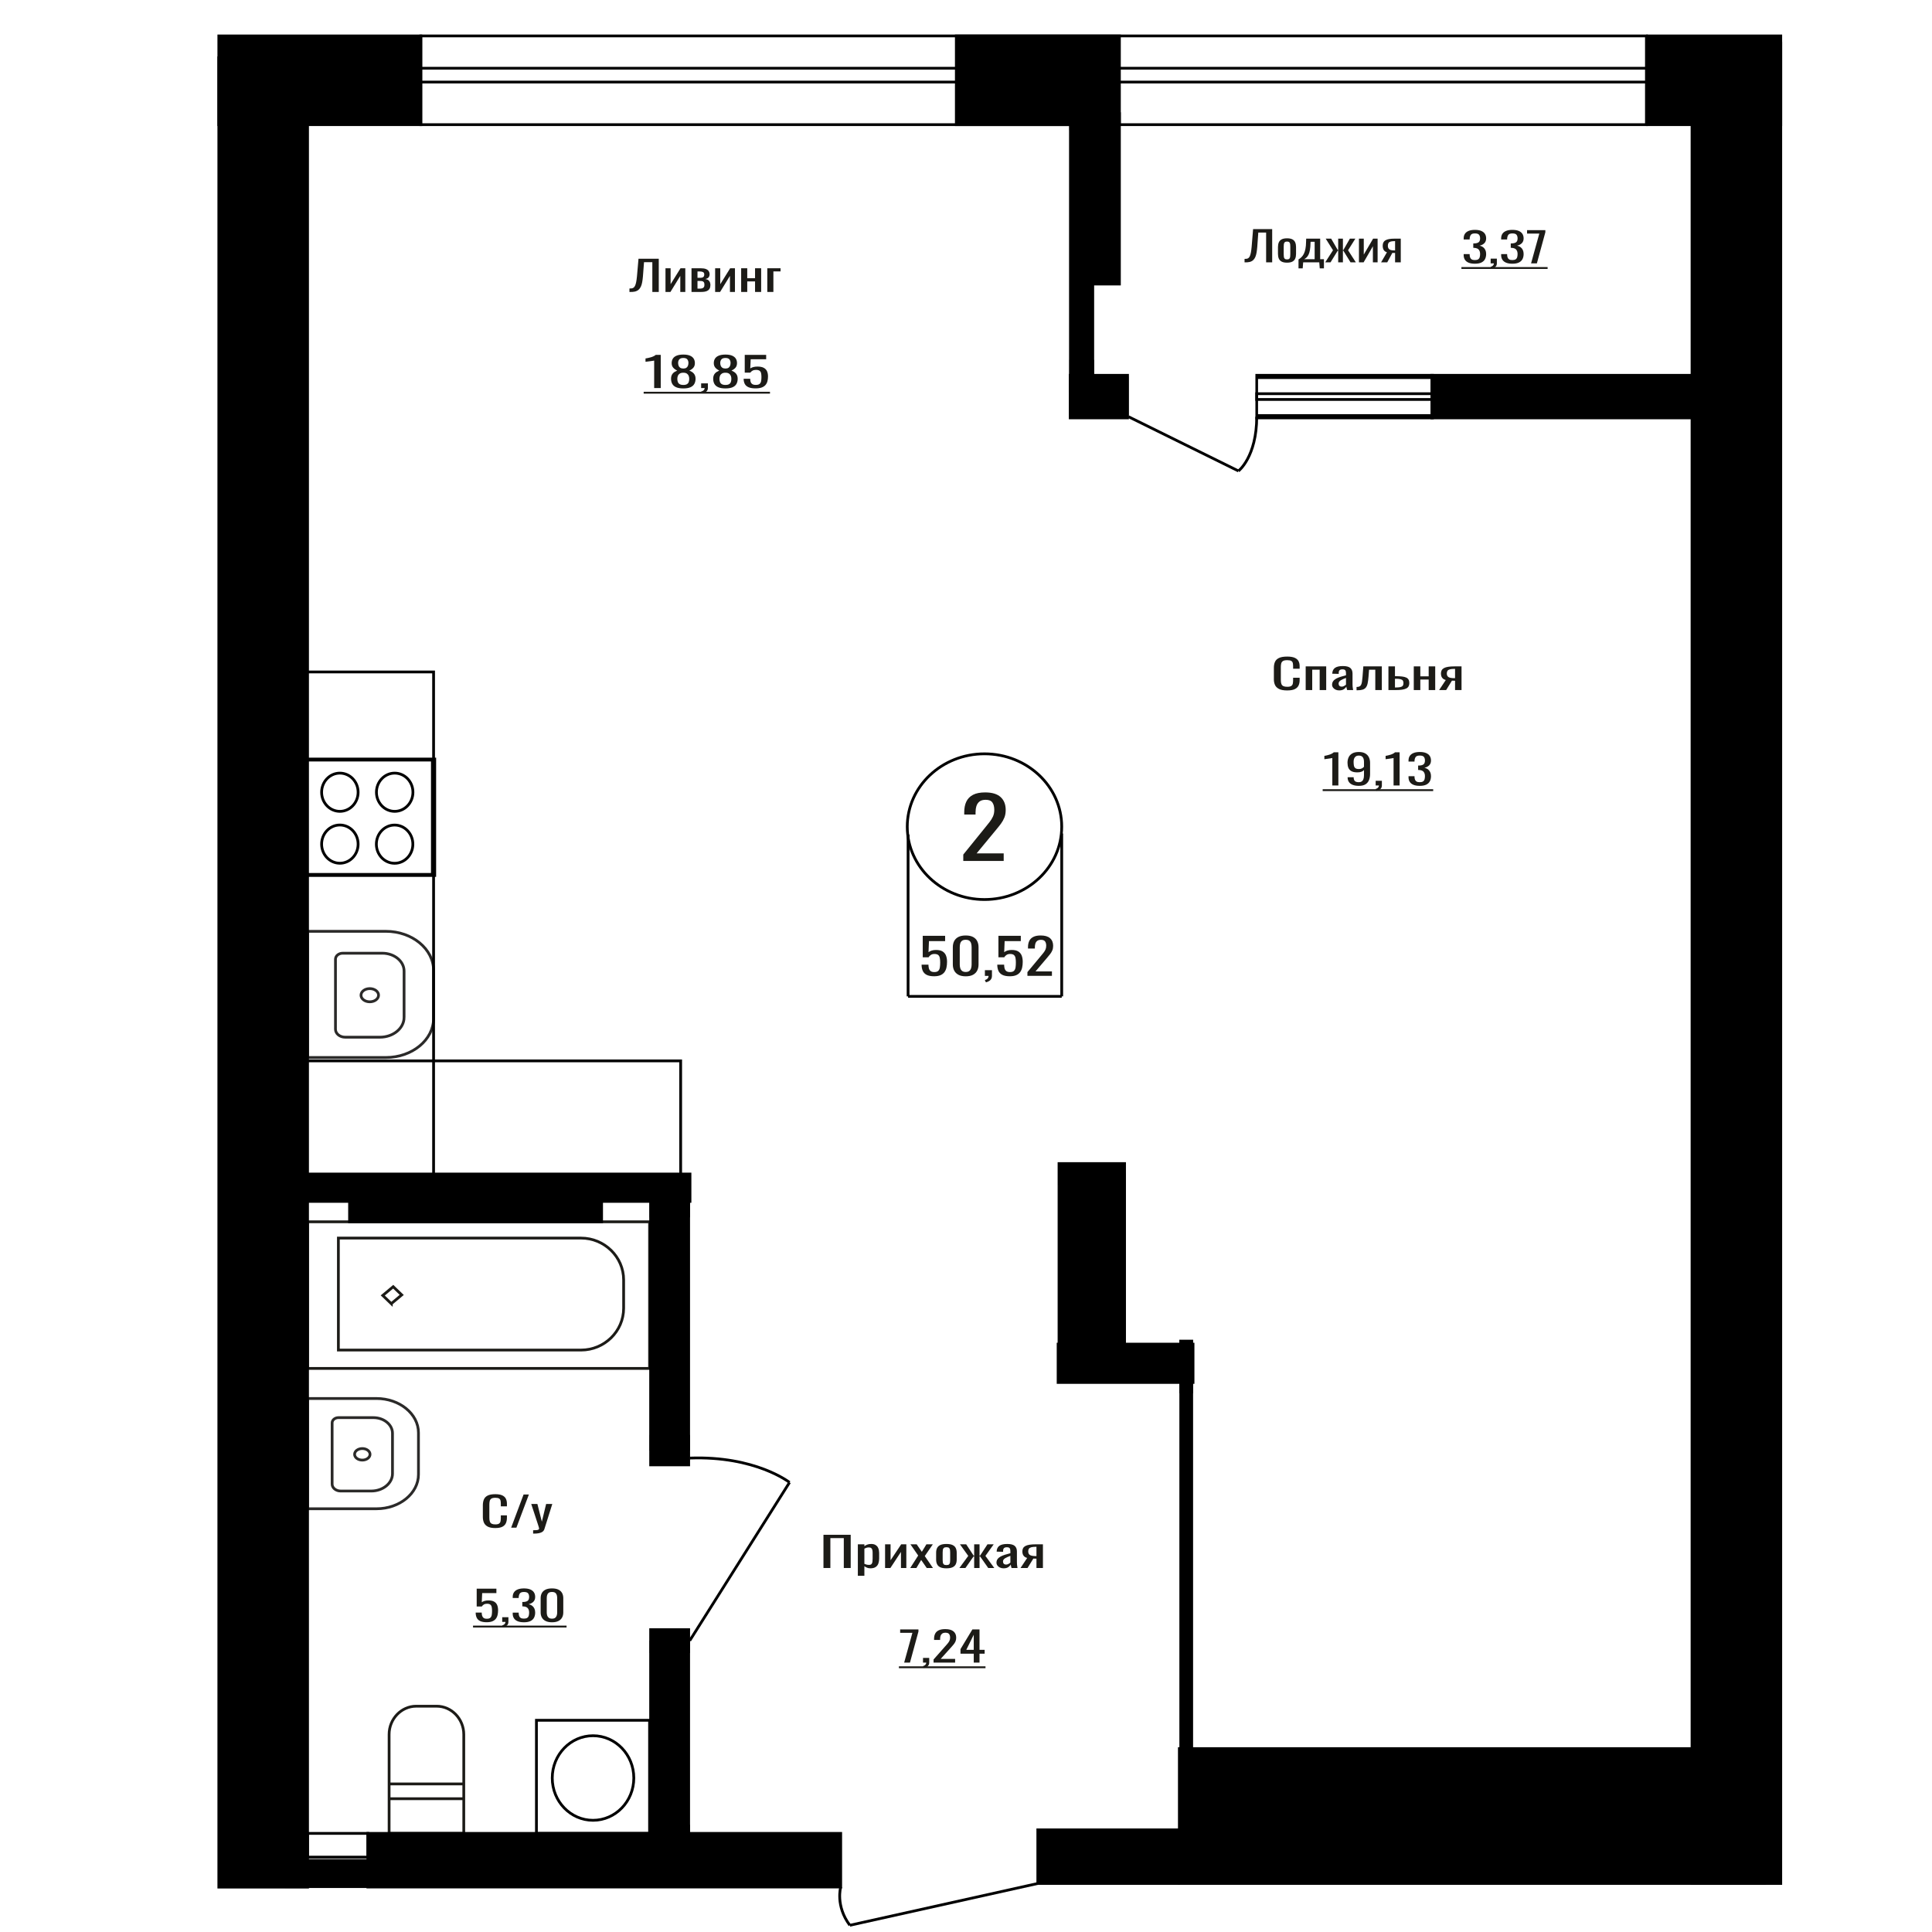 <?xml version="1.0" encoding="UTF-8"?>
<!DOCTYPE svg PUBLIC "-//W3C//DTD SVG 1.1//EN" "http://www.w3.org/Graphics/SVG/1.1/DTD/svg11.dtd">
<!-- Creator: CorelDRAW 2019 -->
<svg xmlns="http://www.w3.org/2000/svg" xml:space="preserve" width="140mm" height="140mm" version="1.1" style="shape-rendering:geometricPrecision; text-rendering:geometricPrecision; image-rendering:optimizeQuality; fill-rule:evenodd; clip-rule:evenodd"
viewBox="0 0 14000 14000"
 xmlns:xlink="http://www.w3.org/1999/xlink">
 <defs>
  <style type="text/css">
   <![CDATA[
    .str0 {stroke:black;stroke-width:20;stroke-miterlimit:22.926}
    .str2 {stroke:#1C1B17;stroke-width:20;stroke-miterlimit:22.926}
    .str1 {stroke:#2B2A29;stroke-width:20;stroke-miterlimit:22.926}
    .fil2 {fill:none}
    .fil3 {fill:black}
    .fil1 {fill:#1C1B17}
    .fil0 {fill:#1C1B17;fill-rule:nonzero}
   ]]>
  </style>
 </defs>
 <g id="Слой_x0020_1">
  <path class="fil0" d="M9018.56 1900.97l0 -24.95c5.71,0.2 10.95,-0.1 15.74,-0.89 4.8,-0.8 9.08,-2.68 12.83,-5.65 3.76,-2.97 7.05,-7.62 9.91,-13.96 2.85,-6.34 5.31,-14.95 7.39,-25.84 2.06,-10.89 3.88,-24.66 5.43,-41.29l10.5 -128.03 138.33 0 0 240.61 -43.91 0 0 -215.66 -56.73 0 -7.39 103.08c-1.3,15.44 -2.97,29.36 -5.05,41.73 -2.07,12.38 -5.12,23.17 -9.13,32.38 -4.02,9.21 -9.33,16.83 -15.94,22.87 -6.6,6.04 -14.95,10.35 -25.06,12.93 -10.1,2.57 -22.41,3.46 -36.92,2.67z"/>
  <path id="1" class="fil0" d="M9326.34 1903.35c-16.58,0 -29.66,-2.58 -39.25,-7.73 -9.59,-5.15 -16.39,-12.47 -20.41,-21.98 -4.01,-9.5 -6.01,-20.69 -6.01,-33.57l0 -49.9c0,-12.87 2,-24.06 6.01,-33.57 4.02,-9.5 10.82,-16.83 20.41,-21.98 9.59,-5.15 22.67,-7.72 39.25,-7.72 16.58,0 29.6,2.57 39.06,7.72 9.44,5.15 16.18,12.48 20.2,21.98 4.01,9.51 6.03,20.7 6.03,33.57l0 49.9c0,12.88 -2.02,24.07 -6.03,33.57 -4.02,9.51 -10.76,16.83 -20.2,21.98 -9.46,5.15 -22.48,7.73 -39.06,7.73zm0 -23.47c8.03,0 13.67,-1.78 16.9,-5.35 3.24,-3.56 5.18,-8.27 5.83,-14.11 0.64,-5.84 0.97,-11.93 0.97,-18.27l0 -53.76c0,-6.54 -0.33,-12.68 -0.97,-18.42 -0.65,-5.74 -2.59,-10.45 -5.83,-14.11 -3.23,-3.66 -8.87,-5.49 -16.9,-5.49 -8.04,0 -13.73,1.83 -17.1,5.49 -3.36,3.66 -5.38,8.37 -6.02,14.11 -0.65,5.74 -0.98,11.88 -0.98,18.42l0 53.76c0,6.34 0.33,12.43 0.98,18.27 0.64,5.84 2.66,10.55 6.02,14.11 3.37,3.57 9.06,5.35 17.1,5.35z"/>
  <path id="2" class="fil0" d="M9409.5 1944.64l0 -64.76c7.78,-4.56 14.9,-10 21.37,-16.34 6.48,-6.34 12.18,-14.36 17.1,-24.06 4.92,-9.7 8.82,-21.68 11.65,-35.94 2.86,-14.26 4.41,-31.49 4.67,-51.69l0.78 -22.57 101.42 0 0 149.11 27.21 0 0 66.25 -30.31 0 -3.51 -43.67 -116.57 0 -3.5 43.67 -30.31 0zm40.42 -66.25l76.55 0 0 -126.24 -29.14 0 -0.79 6.24c-0.25,20.99 -1.61,38.46 -4.08,52.43 -2.46,13.96 -5.82,25.34 -10.1,34.16 -4.28,8.81 -9.2,15.79 -14.77,20.94 -5.56,5.15 -11.46,9.31 -17.67,12.47z"/>
  <polygon id="3" class="fil0" points="9603.03,1900.97 9659.37,1813.34 9606.52,1729.28 9646.16,1729.28 9693.96,1811.86 9697.06,1811.86 9697.06,1729.28 9731.25,1729.28 9731.25,1811.86 9734.37,1811.86 9781.77,1729.28 9821.41,1729.28 9768.56,1813.34 9824.91,1900.97 9786.45,1900.97 9734.37,1816.61 9731.25,1816.61 9731.25,1900.97 9697.06,1900.97 9697.06,1816.61 9693.56,1816.61 9641.5,1900.97 "/>
  <polygon id="4" class="fil0" points="9847.45,1900.97 9847.45,1729.28 9882.43,1729.28 9882.43,1844.83 9950.03,1729.28 9982.67,1729.28 9982.67,1900.97 9948.48,1900.97 9948.48,1784.53 9881.25,1900.97 "/>
  <path id="5" class="fil0" d="M10007.93 1900.97l42.36 -72.78c-7.26,-2.18 -13.15,-5.44 -17.69,-9.8 -4.52,-4.36 -7.83,-9.7 -9.9,-16.04 -2.08,-6.34 -3.11,-13.47 -3.11,-21.39 0,-9.11 1.55,-16.93 4.67,-23.47 3.1,-6.53 8.03,-11.88 14.75,-16.04 6.74,-4.15 15.69,-7.22 26.82,-9.2 11.15,-1.98 24.87,-2.97 41.2,-2.97l43.52 0 0 171.69 -41.2 0 0 -67.73c-4.14,0 -7.64,-0.05 -10.49,-0.15 -2.85,-0.09 -5.95,-0.24 -9.32,-0.44l-36.92 68.32 -44.69 0zm96.77 -86.14c0.51,0 1.36,0 2.52,0 1.17,0 1.87,0 2.13,0l0 -67.43c-0.26,0 -0.96,0 -2.13,0 -1.16,0 -1.88,0 -2.14,0 -12.17,0 -21.82,1.13 -28.95,3.41 -7.12,2.28 -12.12,5.84 -14.96,10.7 -2.85,4.85 -4.27,11.33 -4.27,19.45 0,11.29 3.29,19.71 9.9,25.25 6.61,5.55 19.24,8.42 37.9,8.62z"/>
  <path class="fil0" d="M4740.33 2812l0 -199.02c-0.3,0.19 -3.64,0.79 -10.02,1.78 -6.38,0.99 -13.57,1.98 -21.57,2.97 -8.01,0.99 -15.13,1.88 -21.36,2.67 -6.23,0.79 -9.5,1.19 -9.8,1.19l0 -24.06c5.05,-0.79 10.91,-1.88 17.57,-3.27 6.68,-1.38 13.52,-3.07 20.48,-5.05 6.97,-1.98 13.65,-4.45 20.03,-7.42 6.37,-2.97 11.79,-6.44 16.24,-10.4l36.04 0 0 240.61 -47.61 0z"/>
  <path id="1" class="fil0" d="M4951.69 2814.67c-21.65,0 -39.01,-2.87 -52.06,-8.61 -13.06,-5.74 -22.47,-13.91 -28.26,-24.51 -5.79,-10.59 -8.68,-23.02 -8.68,-37.28 0,-8.12 1.05,-15.25 3.12,-21.39 2.08,-6.13 5.12,-11.53 9.12,-16.18 4,-4.66 8.75,-8.72 14.25,-12.18 5.48,-3.47 11.49,-6.59 18.02,-9.36 -11.87,-5.35 -21.51,-12.33 -28.93,-20.94 -7.41,-8.62 -11.13,-19.56 -11.13,-32.83 0,-12.67 2.97,-23.66 8.9,-32.97 5.93,-9.31 15.21,-16.49 27.82,-21.54 12.61,-5.04 28.55,-7.57 47.83,-7.57 19.28,0 35.08,2.53 47.4,7.57 12.31,5.05 21.44,12.23 27.37,21.54 5.93,9.31 8.9,20.3 8.9,32.97 0,13.47 -3.64,24.46 -10.91,32.98 -7.27,8.51 -16.99,15.44 -29.15,20.79 6.53,2.77 12.54,5.89 18.02,9.36 5.5,3.46 10.25,7.52 14.25,12.18 4,4.65 7.11,10.05 9.34,16.18 2.22,6.14 3.34,13.27 3.34,21.39 0,14.26 -2.9,26.69 -8.68,37.28 -5.79,10.6 -15.13,18.77 -28.03,24.51 -12.92,5.74 -30.19,8.61 -51.85,8.61zm0 -25.25c11.58,0 20.48,-1.98 26.71,-5.94 6.22,-3.96 10.46,-9.3 12.67,-16.04 2.24,-6.73 3.34,-14.26 3.34,-22.57 0,-7.53 -1.25,-14.61 -3.79,-21.24 -2.51,-6.64 -6.89,-12.08 -13.12,-16.34 -6.23,-4.26 -14.83,-6.39 -25.81,-6.39 -10.97,0 -19.65,2.08 -26.02,6.24 -6.38,4.16 -10.91,9.56 -13.57,16.19 -2.68,6.63 -4.02,13.81 -4.02,21.54 0,8.31 1.19,15.84 3.57,22.57 2.37,6.74 6.74,12.08 13.12,16.04 6.38,3.96 15.36,5.94 26.92,5.94zm0 -118.82c10.1,-0.19 17.72,-2.27 22.92,-6.23 5.2,-3.96 8.82,-9.06 10.91,-15.3 2.06,-6.24 3.11,-12.73 3.11,-19.46 0,-9.9 -2.66,-18.32 -8.01,-25.25 -5.34,-6.93 -14.98,-10.39 -28.93,-10.39 -13.95,0 -23.73,3.46 -29.36,10.39 -5.65,6.93 -8.46,15.35 -8.46,25.25 0,6.73 1.04,13.22 3.11,19.46 2.08,6.24 5.86,11.34 11.36,15.3 5.48,3.96 13.27,6.04 23.35,6.23z"/>
  <path id="2" class="fil0" d="M5087.86 2850.91l-7.56 -13.66c8.01,-1.78 14.32,-4.9 18.92,-9.36 4.6,-4.45 6.89,-9.75 6.89,-15.89l-25.36 0 0 -34.16 48.94 0 0 33.57c0,10.49 -3.4,18.86 -10.24,25.1 -6.81,6.23 -17.34,11.04 -31.59,14.4z"/>
  <path id="3" class="fil0" d="M5256.96 2814.67c-21.65,0 -39.01,-2.87 -52.06,-8.61 -13.06,-5.74 -22.47,-13.91 -28.27,-24.51 -5.78,-10.59 -8.67,-23.02 -8.67,-37.28 0,-8.12 1.05,-15.25 3.12,-21.39 2.08,-6.13 5.12,-11.53 9.12,-16.18 4,-4.66 8.75,-8.72 14.25,-12.18 5.48,-3.47 11.49,-6.59 18.02,-9.36 -11.87,-5.35 -21.51,-12.33 -28.93,-20.94 -7.41,-8.62 -11.13,-19.56 -11.13,-32.83 0,-12.67 2.97,-23.66 8.9,-32.97 5.93,-9.31 15.2,-16.49 27.82,-21.54 12.61,-5.04 28.55,-7.57 47.83,-7.57 19.28,0 35.08,2.53 47.4,7.57 12.31,5.05 21.43,12.23 27.37,21.54 5.93,9.31 8.89,20.3 8.89,32.97 0,13.47 -3.64,24.46 -10.9,32.98 -7.27,8.51 -16.99,15.44 -29.15,20.79 6.53,2.77 12.54,5.89 18.02,9.36 5.5,3.46 10.24,7.52 14.24,12.18 4,4.65 7.12,10.05 9.35,16.18 2.22,6.14 3.34,13.27 3.34,21.39 0,14.26 -2.9,26.69 -8.69,37.28 -5.78,10.6 -15.13,18.77 -28.02,24.51 -12.92,5.74 -30.19,8.61 -51.85,8.61zm0 -25.25c11.58,0 20.48,-1.98 26.71,-5.94 6.22,-3.96 10.46,-9.3 12.67,-16.04 2.23,-6.73 3.34,-14.26 3.34,-22.57 0,-7.53 -1.26,-14.61 -3.79,-21.24 -2.51,-6.64 -6.89,-12.08 -13.12,-16.34 -6.23,-4.26 -14.83,-6.39 -25.81,-6.39 -10.97,0 -19.66,2.08 -26.02,6.24 -6.38,4.16 -10.91,9.56 -13.57,16.19 -2.69,6.63 -4.02,13.81 -4.02,21.54 0,8.31 1.18,15.84 3.57,22.57 2.36,6.74 6.74,12.08 13.12,16.04 6.38,3.96 15.35,5.94 26.92,5.94zm0 -118.82c10.1,-0.19 17.72,-2.27 22.92,-6.23 5.2,-3.96 8.82,-9.06 10.9,-15.3 2.07,-6.24 3.12,-12.73 3.12,-19.46 0,-9.9 -2.67,-18.32 -8.01,-25.25 -5.34,-6.93 -14.98,-10.39 -28.93,-10.39 -13.95,0 -23.73,3.46 -29.36,10.39 -5.65,6.93 -8.47,15.35 -8.47,25.25 0,6.73 1.05,13.22 3.12,19.46 2.08,6.24 5.86,11.34 11.35,15.3 5.49,3.96 13.28,6.04 23.36,6.23z"/>
  <path id="4" class="fil0" d="M5475.9 2814.38c-21.65,0 -38.86,-2.78 -51.61,-8.32 -12.76,-5.55 -21.89,-13.57 -27.37,-24.06 -5.5,-10.5 -8.24,-22.97 -8.24,-37.43l47.62 0c0,7.13 0.89,14.11 2.67,20.94 1.78,6.83 5.56,12.48 11.34,16.93 5.78,4.46 14.62,6.69 26.48,6.69 13.05,0 22.4,-2.53 28.03,-7.58 5.64,-5.05 9.2,-11.88 10.68,-20.49 1.49,-8.62 2.24,-18.37 2.24,-29.26 0,-10.9 -0.9,-20.15 -2.69,-27.78 -1.76,-7.62 -5.48,-13.46 -11.11,-17.52 -5.65,-4.06 -14.55,-6.09 -26.71,-6.09 -9.78,0 -18.1,2.03 -24.91,6.09 -6.83,4.06 -11.87,8.66 -15.13,13.81l-40.49 0 0 -128.92 155.3 0 0 31.78 -112.15 0 -3.11 66.54c5.93,-4.16 13.27,-7.42 22.03,-9.8 8.75,-2.38 18.76,-3.56 30.04,-3.56 19.58,0 34.93,3.07 46.05,9.2 11.13,6.14 18.99,14.56 23.59,25.25 4.6,10.7 6.89,22.98 6.89,36.84 0,12.28 -1.33,23.71 -4,34.31 -2.68,10.59 -7.34,19.8 -14.02,27.62 -6.68,7.83 -15.8,13.91 -27.37,18.27 -11.56,4.36 -26.24,6.54 -44.05,6.54z"/>
  <polygon id="5" class="fil1" points="4664.23,2839 5579.59,2839 5579.59,2852.5 4664.23,2852.5 "/>
  <polygon id="6" class="fil1" points="5579.59,2839 5579.59,2839 5579.59,2852.5 5579.59,2852.5 "/>
  <path class="fil0" d="M6980.28 6238.68l0 -46.19 157.95 -195.11c11.76,-14.58 22.62,-28.16 32.58,-40.72 9.97,-12.56 18.14,-25.83 24.54,-39.81 6.38,-13.98 9.59,-30.09 9.59,-48.32 0,-22.69 -4.61,-40.52 -13.82,-53.49 -9.19,-12.96 -25.29,-19.45 -48.3,-19.45 -19.41,0 -34.5,4.26 -45.23,12.77 -10.74,8.51 -18.14,19.65 -22.23,33.43 -4.09,13.77 -6.14,28.56 -6.14,44.37l0 16.41 -82.04 0 0 -17.02c0,-29.58 4.99,-55.01 14.95,-76.28 9.97,-21.27 26.08,-37.79 48.3,-49.54 22.24,-11.75 51.76,-17.62 88.56,-17.62 50.09,0 87.4,11.24 111.94,33.73 24.54,22.49 36.81,53.59 36.81,93.3 0,21.07 -3.19,39.5 -9.59,55.31 -6.38,15.8 -14.69,30.59 -24.91,44.37 -10.23,13.77 -21.47,27.96 -33.75,42.54l-142.6 172.62 196.28 0 0 54.7 -292.89 0z"/>
  <polygon class="fil0" points="5967.12,11362.27 5967.12,11121.66 6164.49,11121.66 6164.49,11362.27 6114.48,11362.27 6114.48,11145.72 6017.13,11145.72 6017.13,11362.27 "/>
  <path id="1" class="fil0" d="M6216.25 11418.71l0 -228.13 47.36 0 0 13.66c5.6,-4.36 12.38,-8.12 20.35,-11.29 7.97,-3.17 17.4,-4.75 28.32,-4.75 13.27,0 23.82,2.33 31.64,6.98 7.82,4.65 13.64,10.5 17.47,17.53 3.85,7.03 6.35,14.15 7.53,21.38 1.19,7.23 1.77,13.42 1.77,18.57l0 41.59c0,12.08 -1.77,23.51 -5.3,34.3 -3.55,10.8 -9.97,19.51 -19.27,26.15 -9.28,6.63 -22.34,9.95 -39.15,9.95 -9.14,0 -17.26,-1.54 -24.34,-4.61 -7.07,-3.07 -13.42,-6.58 -19.02,-10.54l0 69.21 -47.36 0zm81.43 -79.02c8.25,0 14.15,-2.03 17.7,-6.09 3.54,-4.06 5.75,-9.55 6.64,-16.48 0.88,-6.93 1.33,-14.56 1.33,-22.87l0 -41.59c0,-7.13 -0.6,-13.72 -1.78,-19.76 -1.17,-6.04 -3.69,-10.84 -7.52,-14.4 -3.84,-3.57 -9.89,-5.35 -18.14,-5.35 -6.2,0 -12.1,0.89 -17.7,2.67 -5.6,1.79 -10.47,3.87 -14.6,6.24l0 109.91c4.42,2.18 9.43,4.01 15.03,5.5 5.62,1.48 11.96,2.22 19.04,2.22z"/>
  <polygon id="2" class="fil0" points="6413.61,11362.27 6413.61,11190.58 6453.44,11190.58 6453.44,11306.13 6530.43,11190.58 6567.6,11190.58 6567.6,11362.27 6528.65,11362.27 6528.65,11245.83 6452.1,11362.27 "/>
  <polygon id="3" class="fil0" points="6595.91,11362.27 6653.45,11271.97 6597.24,11190.58 6642.38,11190.58 6679.99,11244.94 6713.18,11190.58 6759.65,11190.58 6701.23,11275.83 6760.54,11362.27 6715.4,11362.27 6675.14,11304.05 6640.62,11362.27 "/>
  <path id="4" class="fil0" d="M6858.32 11364.65c-18.87,0 -33.77,-2.58 -44.69,-7.73 -10.92,-5.15 -18.66,-12.47 -23.24,-21.98 -4.57,-9.5 -6.85,-20.69 -6.85,-33.57l0 -49.9c0,-12.87 2.28,-24.06 6.85,-33.57 4.58,-9.5 12.32,-16.83 23.24,-21.98 10.92,-5.15 25.82,-7.72 44.69,-7.72 18.89,0 33.71,2.57 44.48,7.72 10.76,5.15 18.43,12.48 23,21.98 4.58,9.51 6.87,20.7 6.87,33.57l0 49.9c0,12.88 -2.29,24.07 -6.87,33.57 -4.57,9.51 -12.24,16.83 -23,21.98 -10.77,5.15 -25.59,7.73 -44.48,7.73zm0 -23.47c9.15,0 15.57,-1.78 19.25,-5.35 3.69,-3.56 5.9,-8.27 6.64,-14.11 0.73,-5.84 1.1,-11.93 1.1,-18.27l0 -53.76c0,-6.54 -0.37,-12.68 -1.1,-18.42 -0.74,-5.74 -2.95,-10.45 -6.64,-14.11 -3.68,-3.66 -10.1,-5.49 -19.25,-5.49 -9.14,0 -15.62,1.83 -19.47,5.49 -3.83,3.66 -6.12,8.37 -6.85,14.11 -0.75,5.74 -1.12,11.88 -1.12,18.42l0 53.76c0,6.34 0.37,12.43 1.12,18.27 0.73,5.84 3.02,10.55 6.85,14.11 3.85,3.57 10.33,5.35 19.47,5.35z"/>
  <polygon id="5" class="fil0" points="6952.14,11362.27 7016.3,11274.64 6956.12,11190.58 7001.26,11190.58 7055.69,11273.15 7059.22,11273.15 7059.22,11190.58 7098.16,11190.58 7098.16,11273.15 7101.71,11273.15 7155.69,11190.58 7200.83,11190.58 7140.65,11274.64 7204.81,11362.27 7161.01,11362.27 7101.71,11277.91 7098.16,11277.91 7098.16,11362.27 7059.22,11362.27 7059.22,11277.91 7055.24,11277.91 6995.95,11362.27 "/>
  <path id="6" class="fil0" d="M7272.07 11364.65c-10.03,0 -18.88,-1.93 -26.55,-5.8 -7.67,-3.86 -13.72,-8.81 -18.14,-14.85 -4.43,-6.04 -6.63,-12.43 -6.63,-19.16 0,-10.69 2.65,-19.7 7.95,-27.03 5.32,-7.33 12.62,-13.52 21.92,-18.57 9.29,-5.05 20.05,-9.45 32.29,-13.21 12.25,-3.77 25.15,-7.43 38.72,-11l0 -12.17c0,-6.94 -0.58,-12.68 -1.76,-17.23 -1.19,-4.56 -3.62,-7.97 -7.31,-10.25 -3.68,-2.28 -9.21,-3.42 -16.6,-3.42 -6.48,0 -11.72,0.99 -15.7,2.97 -3.98,1.98 -6.85,4.81 -8.63,8.47 -1.77,3.66 -2.66,7.97 -2.66,12.92l0 8.62 -46.9 -1.19c0.58,-19.01 7.08,-33.03 19.47,-42.04 12.38,-9.01 31.57,-13.51 57.52,-13.51 25.37,0 43.36,4.65 53.99,13.96 10.62,9.31 15.94,22.77 15.94,40.4l0 78.42c0,5.35 0.22,10.5 0.65,15.45 0.45,4.95 1.04,9.55 1.77,13.81 0.75,4.26 1.4,8.27 2,12.03l-43.36 0c-0.9,-3.17 -2,-7.18 -3.33,-12.03 -1.32,-4.85 -2.29,-9.26 -2.87,-13.22 -2.95,6.73 -8.63,13.02 -17.04,18.86 -8.41,5.85 -19.98,8.77 -34.74,8.77zm18.59 -27.33c4.72,0 9.14,-0.89 13.27,-2.68 4.13,-1.78 7.82,-3.81 11.07,-6.09 3.25,-2.27 5.45,-4.1 6.63,-5.49l0 -48.72c-7.38,2.78 -14.3,5.55 -20.8,8.32 -6.48,2.77 -12.17,5.69 -17.02,8.76 -4.88,3.07 -8.72,6.54 -11.52,10.4 -2.8,3.86 -4.2,8.27 -4.2,13.22 0,6.93 1.92,12.38 5.75,16.34 3.84,3.96 9.44,5.94 16.82,5.94z"/>
  <path id="7" class="fil0" d="M7395.09 11362.27l48.23 -72.78c-8.27,-2.18 -14.97,-5.44 -20.14,-9.8 -5.15,-4.36 -8.92,-9.7 -11.28,-16.04 -2.37,-6.34 -3.54,-13.47 -3.54,-21.39 0,-9.11 1.77,-16.93 5.32,-23.47 3.53,-6.53 9.14,-11.88 16.8,-16.04 7.67,-4.15 17.86,-7.22 30.54,-9.2 12.69,-1.98 28.32,-2.97 46.91,-2.97l49.56 0 0 171.69 -46.91 0 0 -67.73c-4.72,0 -8.7,-0.05 -11.95,-0.15 -3.24,-0.09 -6.78,-0.24 -10.62,-0.44l-42.04 68.32 -50.88 0zm110.19 -86.14c0.58,0 1.55,0 2.87,0 1.33,0 2.13,0 2.43,0l0 -67.43c-0.3,0 -1.1,0 -2.43,0 -1.32,0 -2.14,0 -2.44,0 -13.86,0 -24.85,1.13 -32.97,3.41 -8.1,2.28 -13.79,5.84 -17.02,10.7 -3.25,4.85 -4.88,11.33 -4.88,19.45 0,11.29 3.76,19.71 11.28,25.25 7.52,5.55 21.91,8.42 43.16,8.62z"/>
  <ellipse class="fil2 str0" cx="7134.01" cy="5990.4" rx="559.6" ry="527.91"/>
  <line class="fil2 str0" x1="6580.34" y1="6047.27" x2="6580.34" y2= "7220.16" />
  <line class="fil2 str0" x1="7693.62" y1="6040.01" x2="7693.62" y2= "7220.16" />
  <line class="fil2 str0" x1="6580.34" y1="7220.16" x2="7693.62" y2= "7220.16" />
  <path class="fil0" d="M6769.26 7074.39c-22.61,0 -40.6,-3.35 -53.91,-10.03 -13.32,-6.69 -22.86,-16.36 -28.59,-29.02 -5.73,-12.66 -8.59,-27.7 -8.59,-45.14l49.73 0c0,8.6 0.92,17.02 2.79,25.26 1.85,8.24 5.8,15.04 11.84,20.42 6.05,5.37 15.26,8.06 27.67,8.06 13.62,0 23.39,-3.05 29.27,-9.14 5.89,-6.09 9.61,-14.33 11.16,-24.72 1.55,-10.39 2.32,-22.15 2.32,-35.28 0,-13.14 -0.92,-24.3 -2.79,-33.5 -1.86,-9.19 -5.72,-16.24 -11.61,-21.13 -5.89,-4.9 -15.18,-7.35 -27.9,-7.35 -10.22,0 -18.89,2.45 -26.03,7.35 -7.12,4.89 -12.39,10.45 -15.8,16.66l-42.3 0 0 -155.48 162.23 0 0 38.33 -117.14 0 -3.24 80.25c6.19,-5.02 13.85,-8.96 23,-11.82 9.14,-2.87 19.59,-4.3 31.37,-4.3 20.45,0 36.49,3.7 48.11,11.1 11.62,7.41 19.83,17.56 24.63,30.45 4.8,12.9 7.2,27.71 7.2,44.42 0,14.81 -1.39,28.6 -4.18,41.38 -2.79,12.78 -7.66,23.88 -14.63,33.31 -6.98,9.44 -16.51,16.78 -28.6,22.03 -12.08,5.26 -27.41,7.89 -46.01,7.89z"/>
  <path id="1" class="fil0" d="M6997.95 7074.74c-21.39,0 -38.97,-3.7 -52.76,-11.1 -13.79,-7.4 -24.02,-17.55 -30.67,-30.45 -6.67,-12.9 -9.99,-27.58 -9.99,-44.06l0 -125.03c0,-16.95 3.24,-31.82 9.75,-44.59 6.52,-12.78 16.66,-22.75 30.44,-29.92 13.79,-7.16 31.53,-10.74 53.23,-10.74 21.69,0 39.35,3.58 52.99,10.74 13.63,7.17 23.7,17.14 30.2,29.92 6.51,12.77 9.77,27.64 9.77,44.59l0 125.03c0,16.71 -3.33,31.52 -9.99,44.42 -6.67,12.89 -16.82,22.98 -30.45,30.27 -13.64,7.28 -31.14,10.92 -52.52,10.92zm0 -31.52c11.78,0 20.68,-2.63 26.72,-7.88 6.05,-5.26 10.23,-12 12.55,-20.24 2.32,-8.24 3.49,-16.78 3.49,-25.61l0 -125.74c0,-9.32 -1.09,-18.09 -3.26,-26.33 -2.16,-8.24 -6.26,-14.87 -12.31,-19.89 -6.05,-5.01 -15.1,-7.52 -27.19,-7.52 -12.08,0 -21.23,2.51 -27.42,7.52 -6.2,5.02 -10.38,11.65 -12.56,19.89 -2.17,8.24 -3.24,17.01 -3.24,26.33l0 125.74c0,8.83 1.15,17.37 3.47,25.61 2.33,8.24 6.67,14.98 13.02,20.24 6.36,5.25 15.27,7.88 26.73,7.88z"/>
  <path id="2" class="fil0" d="M7144.35 7118.45l-7.9 -16.48c8.37,-2.15 14.95,-5.91 19.75,-11.28 4.81,-5.38 7.21,-11.77 7.21,-19.17l-26.49 0 0 -41.2 51.12 0 0 40.48c0,12.66 -3.55,22.75 -10.69,30.27 -7.12,7.53 -18.13,13.32 -33,17.38z"/>
  <path id="3" class="fil0" d="M7317.72 7074.39c-22.61,0 -40.59,-3.35 -53.91,-10.03 -13.32,-6.69 -22.86,-16.36 -28.59,-29.02 -5.72,-12.66 -8.59,-27.7 -8.59,-45.14l49.73 0c0,8.6 0.92,17.02 2.79,25.26 1.86,8.24 5.8,15.04 11.85,20.42 6.04,5.37 15.25,8.06 27.66,8.06 13.62,0 23.39,-3.05 29.27,-9.14 5.89,-6.09 9.61,-14.33 11.16,-24.72 1.56,-10.39 2.32,-22.15 2.32,-35.28 0,-13.14 -0.92,-24.3 -2.79,-33.5 -1.85,-9.19 -5.72,-16.24 -11.61,-21.13 -5.89,-4.9 -15.18,-7.35 -27.9,-7.35 -10.22,0 -18.89,2.45 -26.02,7.35 -7.13,4.89 -12.4,10.45 -15.81,16.66l-42.3 0 0 -155.48 162.23 0 0 38.33 -117.14 0 -3.24 80.25c6.19,-5.02 13.86,-8.96 23,-11.82 9.14,-2.87 19.59,-4.3 31.38,-4.3 20.44,0 36.48,3.7 48.11,11.1 11.61,7.41 19.82,17.56 24.62,30.45 4.8,12.9 7.2,27.71 7.2,44.42 0,14.81 -1.38,28.6 -4.17,41.38 -2.79,12.78 -7.67,23.88 -14.64,33.31 -6.98,9.44 -16.5,16.78 -28.6,22.03 -12.08,5.26 -27.41,7.89 -46.01,7.89z"/>
  <path id="4" class="fil0" d="M7445.09 7071.52l0 -27.23 95.74 -114.99c7.13,-8.59 13.71,-16.6 19.76,-24 6.03,-7.4 11,-15.22 14.87,-23.46 3.88,-8.24 5.81,-17.74 5.81,-28.48 0,-13.38 -2.79,-23.88 -8.37,-31.53 -5.58,-7.64 -15.33,-11.46 -29.28,-11.46 -11.77,0 -20.92,2.51 -27.42,7.52 -6.51,5.02 -11,11.59 -13.48,19.71 -2.48,8.12 -3.72,16.83 -3.72,26.15l0 9.67 -49.74 0 0 -10.03c0,-17.44 3.03,-32.42 9.07,-44.96 6.04,-12.54 15.81,-22.27 29.29,-29.2 13.47,-6.92 31.37,-10.38 53.68,-10.38 30.37,0 52.98,6.62 67.85,19.88 14.89,13.25 22.32,31.58 22.32,54.99 0,12.41 -1.93,23.28 -5.81,32.6 -3.88,9.31 -8.92,18.03 -15.1,26.15 -6.21,8.12 -13.02,16.47 -20.45,25.07l-86.47 101.74 118.99 0 0 32.24 -177.54 0z"/>
  <path class="fil0" d="M3589.05 11072.79c-23.72,0 -42.11,-3.56 -55.21,-10.69 -13.09,-7.13 -22.18,-16.73 -27.29,-28.81 -5.1,-12.08 -7.64,-25.55 -7.64,-40.4l0 -84.96c0,-16.24 2.54,-30.4 7.64,-42.48 5.11,-12.08 14.2,-21.43 27.29,-28.07 13.1,-6.63 31.49,-9.95 55.21,-9.95 20.95,0 37.55,2.77 49.82,8.32 12.26,5.54 21.09,13.46 26.46,23.76 5.37,10.3 8.06,22.68 8.06,37.13l0 19.01 -44.24 0 0 -16.93c0,-8.91 -0.62,-16.78 -1.86,-23.61 -1.24,-6.84 -4.61,-12.13 -10.14,-15.9 -5.51,-3.76 -14.74,-5.64 -27.7,-5.64 -13.22,0 -22.87,2.03 -28.94,6.09 -6.06,4.06 -9.99,9.8 -11.79,17.23 -1.78,7.43 -2.68,16.09 -2.68,25.99l0 95.35c0,12.08 1.38,21.64 4.13,28.67 2.76,7.03 7.31,12.03 13.66,15 6.33,2.97 14.88,4.46 25.62,4.46 12.68,0 21.79,-2.03 27.3,-6.09 5.51,-4.06 8.95,-9.66 10.33,-16.79 1.38,-7.13 2.07,-15.44 2.07,-24.95l0 -17.82 44.24 0 0 17.82c0,14.66 -2.48,27.58 -7.43,38.77 -4.97,11.18 -13.52,19.9 -25.64,26.14 -12.13,6.23 -29.22,9.35 -51.27,9.35z"/>
  <polygon id="1" class="fil0" points="3703.98,11070.12 3794.13,10829.51 3832.59,10829.51 3742.03,11070.12 "/>
  <path id="2" class="fil0" d="M3863.18 11113.19l0 -24.36c10.75,0 19.29,-0.34 25.63,-1.04 6.35,-0.69 10.9,-1.98 13.65,-3.86 2.76,-1.88 4.14,-4.5 4.14,-7.87 0,-1.78 -0.98,-5.74 -2.9,-11.88 -1.93,-6.14 -3.99,-12.68 -6.21,-19.61l-47.96 -146.14 44.66 0 32.26 128.32 31 -128.32 44.66 0 -57.07 181.2c-2.47,8.31 -7.03,14.9 -13.64,19.75 -6.61,4.85 -15.09,8.37 -25.43,10.54 -10.33,2.18 -22.81,3.27 -37.42,3.27l-5.37 0z"/>
  <rect class="fil2 str0" transform="matrix(-3.50549E-13 -1.395 1.86 -2.58971E-13 2083.63 6340.1)" width="599.3" height="568.86"/>
  <path class="fil2 str0" d="M2330.59 6116.79c0,-76.5 59.2,-138.51 132.22,-138.51 73.03,0 132.23,62.01 132.23,138.51 0,76.5 -59.2,138.51 -132.23,138.51 -73.02,0 -132.22,-62.01 -132.22,-138.51zm396.71 0.34c0,-76.49 59.2,-138.51 132.22,-138.51 73.03,0 132.23,62.02 132.23,138.51 0,76.5 -59.2,138.52 -132.23,138.52 -73.02,0 -132.22,-62.02 -132.22,-138.52zm-396.71 -376.31c0,-76.5 59.2,-138.51 132.22,-138.51 73.03,0 132.23,62.01 132.23,138.51 0,76.49 -59.2,138.51 -132.23,138.51 -73.02,0 -132.22,-62.02 -132.22,-138.51zm397.25 0c0,-76.5 59.2,-138.51 132.22,-138.51 73.03,0 132.23,62.01 132.23,138.51 0,76.49 -59.2,138.51 -132.23,138.51 -73.02,0 -132.22,-62.02 -132.22,-138.51z"/>
  <rect class="fil3 str0" transform="matrix(-4.22546E-15 1.837 1.408 -2.52011E-13 10379.9 2728.03)" width="158.75" height="1336.15"/>
  <rect class="fil3 str0" x="12261" y="313.24" width="643.06" height="13335.03"/>
  <rect class="fil2 str0" x="3887.21" y="12465.79" width="819.77" height="819.63"/>
  <ellipse class="fil2 str0" cx="4297.32" cy="12884.13" rx="295.48" ry="306.44"/>
  <path class="fil0" d="M4561.18 2115.59l0 -24.95c6.06,0.2 11.63,-0.1 16.71,-0.89 5.1,-0.8 9.64,-2.68 13.63,-5.65 3.99,-2.97 7.49,-7.62 10.51,-13.96 3.03,-6.34 5.64,-14.95 7.85,-25.84 2.2,-10.89 4.13,-24.66 5.77,-41.29l11.15 -128.03 146.87 0 0 240.61 -46.61 0 0 -215.66 -60.24 0 -7.85 103.08c-1.38,15.44 -3.16,29.36 -5.36,41.73 -2.2,12.38 -5.43,23.17 -9.7,32.38 -4.26,9.21 -9.9,16.83 -16.92,22.87 -7.01,6.04 -15.87,10.35 -26.61,12.93 -10.72,2.57 -23.79,3.46 -39.2,2.67z"/>
  <polygon id="1" class="fil0" points="4822.37,2115.59 4822.37,1943.9 4859.51,1943.9 4859.51,2059.45 4931.29,1943.9 4965.95,1943.9 4965.95,2115.59 4929.64,2115.59 4929.64,1999.15 4858.26,2115.59 "/>
  <path id="2" class="fil0" d="M5010.92 2115.59l0 -171.69 66.84 0c16.24,0 28.96,1.93 38.17,5.79 9.21,3.86 15.82,8.91 19.8,15.15 3.99,6.24 6.12,12.92 6.39,20.05 0.28,8.51 -1.65,16.14 -5.77,22.87 -4.13,6.73 -12.66,11.49 -25.58,14.26 9.91,1.39 17.53,4.31 22.9,8.76 5.36,4.46 9.08,9.76 11.13,15.89 2.07,6.14 3.1,12.48 3.1,19.02 0,9.9 -1.98,18.61 -5.98,26.14 -3.99,7.52 -10.87,13.36 -20.63,17.52 -9.77,4.16 -23.59,6.24 -41.46,6.24l-68.91 0zm43.32 -24.06l15.68 0c6.32,0 12.1,-0.64 17.33,-1.93 5.23,-1.29 9.43,-3.91 12.58,-7.87 3.17,-3.96 4.75,-9.71 4.75,-17.23 0,-8.91 -1.44,-15.4 -4.33,-19.46 -2.89,-4.06 -6.74,-6.58 -11.56,-7.57 -4.81,-0.99 -10.38,-1.49 -16.71,-1.49l-17.74 0 0 55.55zm0 -78.42l21.46 0c8.53,0 15.27,-1.78 20.21,-5.35 4.96,-3.56 7.43,-9.9 7.43,-19.01 0,-8.12 -2.89,-13.76 -8.66,-16.93 -5.78,-3.17 -13.62,-4.75 -23.52,-4.75l-16.92 0 0 46.04z"/>
  <polygon id="3" class="fil0" points="5182.15,2115.59 5182.15,1943.9 5219.3,1943.9 5219.3,2059.45 5291.08,1943.9 5325.73,1943.9 5325.73,2115.59 5289.43,2115.59 5289.43,1999.15 5218.05,2115.59 "/>
  <polygon id="4" class="fil0" points="5370.71,2115.59 5370.71,1943.9 5414.86,1943.9 5414.86,2016.08 5471.38,2016.08 5471.38,1943.9 5515.54,1943.9 5515.54,2115.59 5471.38,2115.59 5471.38,2039.25 5414.86,2039.25 5414.86,2115.59 "/>
  <polygon id="5" class="fil0" points="5560.1,2115.59 5560.1,1943.9 5656.23,1943.9 5656.23,1966.77 5604.25,1966.77 5604.25,2115.59 "/>
  <polygon class="fil0" points="6551.87,12047.86 6611.57,11832.2 6522.83,11832.2 6522.83,11807.25 6655.35,11807.25 6655.35,11822.7 6593.99,12047.86 "/>
  <path id="1" class="fil0" d="M6695.02 12086.77l-6.96 -13.66c7.37,-1.78 13.17,-4.9 17.39,-9.36 4.23,-4.45 6.34,-9.75 6.34,-15.89l-23.31 0 0 -34.16 44.98 0 0 33.57c0,10.49 -3.12,18.86 -9.4,25.1 -6.27,6.23 -15.95,11.04 -29.04,14.4z"/>
  <path id="2" class="fil0" d="M6764.97 12047.86l0 -22.58 84.25 -95.35c6.28,-7.13 12.07,-13.76 17.4,-19.9 5.31,-6.14 9.68,-12.63 13.08,-19.46 3.41,-6.83 5.11,-14.7 5.11,-23.61 0,-11.09 -2.46,-19.81 -7.36,-26.14 -4.91,-6.34 -13.49,-9.51 -25.77,-9.51 -10.36,0 -18.4,2.08 -24.13,6.24 -5.73,4.16 -9.68,9.6 -11.87,16.34 -2.17,6.73 -3.26,13.96 -3.26,21.68l0 8.02 -43.78 0 0 -8.32c0,-14.45 2.66,-26.88 7.98,-37.28 5.33,-10.39 13.9,-18.46 25.77,-24.21 11.86,-5.74 27.61,-8.61 47.25,-8.61 26.72,0 46.62,5.5 59.72,16.49 13.08,10.99 19.63,26.19 19.63,45.59 0,10.3 -1.7,19.31 -5.12,27.04 -3.4,7.72 -7.83,14.95 -13.29,21.68 -5.45,6.73 -11.45,13.66 -17.99,20.79l-76.08 84.37 104.7 0 0 26.73 -156.24 0z"/>
  <path id="3" class="fil0" d="M7056.2 12047.86l0 -64.46 -96.13 0 0 -33.27 86.31 -142.88 51.54 0 0 147.93 37.22 0 0 28.22 -37.22 0 0 64.46 -41.72 0zm-53.99 -92.68l53.99 0 0 -109.31 -53.99 109.31z"/>
  <polygon id="4" class="fil1" points="6513.82,12074.86 7141.28,12074.86 7141.28,12088.36 6513.82,12088.36 "/>
  <polygon id="5" class="fil1" points="7141.28,12074.86 7141.28,12074.86 7141.28,12088.36 7141.28,12088.36 "/>
  <polygon id="6" class="fil1" points="6513.82,12580.44 6513.82,12580.44 6513.82,12593.94 6513.82,12593.94 "/>
  <polygon id="7" class="fil1" points="6513.82,12580.44 6513.82,12580.44 6513.82,12593.94 6513.82,12593.94 "/>
  <rect class="fil2 str0" x="2943.5" y="494.48" width="9251.63" height="100.17"/>
  <rect class="fil3 str0" x="8546.04" y="12671.03" width="4239.5" height="977.2"/>
  <rect class="fil2 str0" transform="matrix(2.86019E-15 1.837 -0.953 -2.52011E-13 10380 2728.03)" width="158.75" height="1336.15"/>
  <rect class="fil2 str0" x="9106.48" y="2852.93" width="1419" height="41.77"/>
  <path class="fil0" d="M10687.32 1911.01c-17.99,0 -32.99,-2.47 -45,-7.42 -11.99,-4.95 -21,-12.08 -26.99,-21.39 -6,-9.31 -9,-20.3 -9,-32.97l0 -8.02 43.36 0c0,0.79 0,1.63 0,2.52 0,0.89 0,1.83 0,2.82 0.27,7.13 1.43,13.57 3.47,19.31 2.05,5.74 5.73,10.3 11.04,13.67 5.33,3.36 13.03,5.05 23.12,5.05 10.63,0 18.67,-1.84 24.13,-5.5 5.45,-3.66 9.14,-8.86 11.04,-15.59 1.91,-6.74 2.86,-14.46 2.86,-23.17 0,-12.68 -3.19,-23.03 -9.61,-31.05 -6.4,-8.02 -17.65,-12.42 -33.73,-13.21 -0.83,-0.2 -1.85,-0.3 -3.07,-0.3 -1.23,0 -2.26,0 -3.07,0l0 -31.79c0.81,0 1.77,0 2.86,0 1.09,0 2.05,0 2.86,0 15.55,-0.39 26.73,-3.36 33.55,-8.91 6.81,-5.54 10.21,-14.75 10.21,-27.62 0,-10.9 -2.52,-19.61 -7.56,-26.14 -5.05,-6.54 -15.06,-9.81 -30.07,-9.81 -14.99,0 -24.95,3.62 -29.85,10.85 -4.9,7.22 -7.63,16.48 -8.18,27.77 0,0.79 0,1.63 0,2.52 0,0.9 0,1.74 0,2.53l-43.36 0 0 -8.02c0,-12.87 3,-23.86 9,-32.97 5.99,-9.11 15.07,-16.14 27.2,-21.09 12.13,-4.95 27.19,-7.43 45.19,-7.43 18.27,0 33.41,2.48 45.41,7.43 12,4.95 21,12.03 26.99,21.24 6.01,9.2 9.01,20.24 9.01,33.12 0,14.45 -4.3,26.04 -12.89,34.75 -8.59,8.71 -20.1,14.66 -34.56,17.82 10.09,2.18 18.61,5.95 25.57,11.29 6.95,5.35 12.34,12.13 16.15,20.35 3.81,8.22 5.73,17.77 5.73,28.67 0,14.25 -2.73,26.68 -8.18,37.28 -5.45,10.59 -14.18,18.81 -26.18,24.65 -12,5.84 -27.81,8.76 -47.45,8.76z"/>
  <path id="1" class="fil0" d="M10808.39 1947.25l-6.96 -13.66c7.37,-1.78 13.17,-4.9 17.39,-9.36 4.23,-4.45 6.34,-9.75 6.34,-15.89l-23.31 0 0 -34.16 44.98 0 0 33.57c0,10.49 -3.12,18.86 -9.4,25.1 -6.27,6.23 -15.95,11.04 -29.04,14.4z"/>
  <path id="2" class="fil0" d="M10958.92 1911.01c-18,0 -32.99,-2.47 -45,-7.42 -12,-4.95 -21,-12.08 -26.99,-21.39 -6,-9.31 -9.01,-20.3 -9.01,-32.97l0 -8.02 43.36 0c0,0.79 0,1.63 0,2.52 0,0.89 0,1.83 0,2.82 0.28,7.13 1.44,13.57 3.47,19.31 2.06,5.74 5.73,10.3 11.05,13.67 5.33,3.36 13.02,5.05 23.12,5.05 10.63,0 18.67,-1.84 24.12,-5.5 5.45,-3.66 9.15,-8.86 11.05,-15.59 1.91,-6.74 2.86,-14.46 2.86,-23.17 0,-12.68 -3.19,-23.03 -9.61,-31.05 -6.4,-8.02 -17.65,-12.42 -33.74,-13.21 -0.82,-0.2 -1.84,-0.3 -3.07,-0.3 -1.22,0 -2.26,0 -3.07,0l0 -31.79c0.81,0 1.78,0 2.87,0 1.08,0 2.05,0 2.86,0 15.55,-0.39 26.73,-3.36 33.54,-8.91 6.82,-5.54 10.22,-14.75 10.22,-27.62 0,-10.9 -2.52,-19.61 -7.56,-26.14 -5.05,-6.54 -15.06,-9.81 -30.07,-9.81 -15,0 -24.95,3.62 -29.86,10.85 -4.9,7.22 -7.62,16.48 -8.18,27.77 0,0.79 0,1.63 0,2.52 0,0.9 0,1.74 0,2.53l-43.36 0 0 -8.02c0,-12.87 3.01,-23.86 9.01,-32.97 5.99,-9.11 15.06,-16.14 27.19,-21.09 12.14,-4.95 27.2,-7.43 45.2,-7.43 18.27,0 33.4,2.48 45.41,7.43 11.99,4.95 21,12.03 26.99,21.24 6,9.2 9,20.24 9,33.12 0,14.45 -4.29,26.04 -12.88,34.75 -8.6,8.71 -20.11,14.66 -34.57,17.82 10.1,2.18 18.62,5.95 25.57,11.29 6.96,5.35 12.34,12.13 16.16,20.35 3.81,8.22 5.72,17.77 5.72,28.67 0,14.25 -2.72,26.68 -8.18,37.28 -5.45,10.59 -14.18,18.81 -26.17,24.65 -12.01,5.84 -27.82,8.76 -47.45,8.76z"/>
  <polygon id="3" class="fil0" points="11094.72,1908.34 11154.42,1692.68 11065.67,1692.68 11065.67,1667.73 11198.19,1667.73 11198.19,1683.18 11136.84,1908.34 "/>
  <polygon id="4" class="fil1" points="10589.97,1935.34 11214.55,1935.34 11214.55,1948.84 10589.97,1948.84 "/>
  <polygon id="5" class="fil1" points="11214.55,1935.34 11214.55,1935.34 11214.55,1948.84 11214.55,1948.84 "/>
  <polygon id="6" class="fil1" points="10589.97,2440.92 10589.97,2440.92 10589.97,2454.42 10589.97,2454.42 "/>
  <polygon id="7" class="fil1" points="10589.97,2440.92 10589.97,2440.92 10589.97,2454.42 10589.97,2454.42 "/>
  <path class="fil0" d="M9327.43 5003.17c-25.38,0 -45.06,-3.56 -59.08,-10.69 -14.02,-7.13 -23.75,-16.73 -29.21,-28.81 -5.45,-12.08 -8.18,-25.55 -8.18,-40.4l0 -84.96c0,-16.24 2.73,-30.4 8.18,-42.48 5.46,-12.08 15.19,-21.43 29.21,-28.07 14.02,-6.63 33.7,-9.95 59.08,-9.95 22.42,0 40.19,2.77 53.32,8.32 13.12,5.54 22.57,13.46 28.32,23.76 5.75,10.3 8.62,22.68 8.62,37.13l0 19.01 -47.34 0 0 -16.93c0,-8.91 -0.67,-16.78 -2,-23.61 -1.32,-6.84 -4.93,-12.13 -10.84,-15.9 -5.9,-3.76 -15.78,-5.64 -29.65,-5.64 -14.15,0 -24.47,2.03 -30.97,6.09 -6.49,4.06 -10.69,9.8 -12.62,17.23 -1.9,7.43 -2.87,16.09 -2.87,25.99l0 95.35c0,12.08 1.47,21.64 4.42,28.67 2.95,7.03 7.82,12.03 14.62,15 6.78,2.97 15.92,4.46 27.42,4.46 13.57,0 23.32,-2.03 29.22,-6.09 5.89,-4.06 9.57,-9.66 11.05,-16.79 1.47,-7.13 2.22,-15.44 2.22,-24.95l0 -17.82 47.34 0 0 17.82c0,14.66 -2.65,27.58 -7.95,38.77 -5.32,11.18 -14.47,19.9 -27.44,26.14 -12.98,6.23 -31.27,9.35 -54.87,9.35z"/>
  <polygon id="1" class="fil0" points="9461.5,5000.5 9461.5,4828.81 9610.19,4828.81 9610.19,5000.5 9562.85,5000.5 9562.85,4852.87 9508.86,4852.87 9508.86,5000.5 "/>
  <path id="2" class="fil0" d="M9703.99 5002.88c-10.02,0 -18.87,-1.93 -26.54,-5.8 -7.67,-3.86 -13.72,-8.81 -18.15,-14.85 -4.42,-6.04 -6.63,-12.43 -6.63,-19.16 0,-10.69 2.66,-19.7 7.96,-27.03 5.32,-7.33 12.62,-13.52 21.91,-18.57 9.3,-5.05 20.05,-9.45 32.3,-13.21 12.24,-3.77 25.14,-7.43 38.72,-11l0 -12.17c0,-6.94 -0.59,-12.68 -1.76,-17.23 -1.19,-4.56 -3.62,-7.97 -7.32,-10.25 -3.68,-2.28 -9.2,-3.42 -16.59,-3.42 -6.48,0 -11.73,0.99 -15.7,2.97 -3.98,1.98 -6.86,4.81 -8.63,8.47 -1.77,3.66 -2.67,7.97 -2.67,12.92l0 8.62 -46.89 -1.19c0.58,-19.01 7.08,-33.03 19.47,-42.04 12.38,-9.01 31.57,-13.51 57.52,-13.51 25.37,0 43.36,4.65 53.98,13.96 10.62,9.31 15.94,22.77 15.94,40.4l0 78.42c0,5.35 0.23,10.5 0.66,15.45 0.44,4.95 1.04,9.55 1.77,13.81 0.75,4.26 1.4,8.27 2,12.03l-43.37 0c-0.89,-3.17 -1.99,-7.18 -3.32,-12.03 -1.33,-4.85 -2.29,-9.26 -2.88,-13.22 -2.94,6.73 -8.62,13.02 -17.04,18.86 -8.4,5.85 -19.97,8.77 -34.74,8.77zm18.59 -27.33c4.73,0 9.15,-0.89 13.28,-2.68 4.12,-1.78 7.82,-3.81 11.07,-6.09 3.24,-2.27 5.45,-4.1 6.63,-5.49l0 -48.72c-7.38,2.78 -14.31,5.55 -20.8,8.32 -6.48,2.77 -12.17,5.69 -17.03,8.76 -4.87,3.07 -8.71,6.54 -11.51,10.4 -2.8,3.86 -4.2,8.27 -4.2,13.22 0,6.93 1.92,12.38 5.75,16.34 3.84,3.96 9.44,5.94 16.81,5.94z"/>
  <path id="3" class="fil0" d="M9830.11 5001.99l0 -24.07c8.85,0 15.85,-1.18 21.02,-3.56 5.17,-2.38 9.15,-6.39 11.95,-12.03 2.8,-5.64 4.94,-13.27 6.42,-22.87 1.47,-9.61 2.8,-21.64 3.97,-36.1l5.76 -74.55 134.08 0 0 171.69 -47.36 0 0 -147.63 -45.12 0 -3.99 50.49c-1.48,19.61 -3.61,35.85 -6.42,48.72 -2.8,12.87 -7.15,22.92 -13.05,30.15 -5.9,7.23 -13.8,12.33 -23.67,15.3 -9.88,2.97 -22.64,4.46 -38.29,4.46l-5.3 0z"/>
  <path id="4" class="fil0" d="M10061.1 5000.5l0 -171.69 47.36 0 0 70.99c0.58,0 1.4,0 2.43,0 1.02,0 1.99,0 2.87,0 0.88,0 1.62,0 2.21,0 17.41,0.2 32.23,1.04 44.48,2.52 12.24,1.49 22.19,4.06 29.87,7.73 7.67,3.66 13.27,8.71 16.81,15.15 3.53,6.43 5.31,14.7 5.31,24.8 0,9.31 -1.78,17.18 -5.31,23.62 -3.54,6.43 -9.29,11.63 -17.26,15.59 -7.96,3.96 -18.43,6.83 -31.42,8.62 -12.97,1.78 -28.76,2.67 -47.34,2.67l-50.01 0zm47.36 -18.71l2.65 0c15.05,0 26.84,-0.9 35.39,-2.68 8.56,-1.78 14.6,-5 18.15,-9.65 3.54,-4.66 5.32,-11.24 5.32,-19.76 0,-7.72 -1.55,-13.81 -4.65,-18.26 -3.1,-4.46 -8.72,-7.73 -16.82,-9.81 -8.12,-2.08 -19.84,-3.12 -35.19,-3.12 -0.29,0 -1.02,0 -2.2,0 -1.18,0 -2.07,0 -2.65,0l0 63.28z"/>
  <polygon id="5" class="fil0" points="10244.75,5000.5 10244.75,4828.81 10292.11,4828.81 10292.11,4900.99 10352.72,4900.99 10352.72,4828.81 10400.08,4828.81 10400.08,5000.5 10352.72,5000.5 10352.72,4924.16 10292.11,4924.16 10292.11,5000.5 "/>
  <path id="6" class="fil0" d="M10428.4 5000.5l48.23 -72.78c-8.26,-2.18 -14.97,-5.44 -20.14,-9.8 -5.15,-4.36 -8.92,-9.7 -11.27,-16.04 -2.37,-6.34 -3.55,-13.47 -3.55,-21.39 0,-9.11 1.77,-16.93 5.32,-23.47 3.53,-6.53 9.15,-11.88 16.8,-16.04 7.67,-4.15 17.86,-7.22 30.54,-9.2 12.69,-1.98 28.32,-2.97 46.91,-2.97l49.56 0 0 171.69 -46.91 0 0 -67.73c-4.72,0 -8.7,-0.05 -11.94,-0.15 -3.25,-0.09 -6.78,-0.24 -10.63,-0.44l-42.04 68.32 -50.88 0zm110.19 -86.14c0.58,0 1.55,0 2.87,0 1.33,0 2.13,0 2.43,0l0 -67.43c-0.3,0 -1.1,0 -2.43,0 -1.32,0 -2.14,0 -2.44,0 -13.85,0 -24.85,1.13 -32.97,3.41 -8.1,2.28 -13.79,5.84 -17.02,10.7 -3.25,4.85 -4.87,11.33 -4.87,19.45 0,11.29 3.75,19.71 11.27,25.25 7.53,5.55 21.92,8.42 43.16,8.62z"/>
  <path class="fil0" d="M3527.12 11755.29c-19.9,0 -35.72,-2.78 -47.44,-8.32 -11.73,-5.55 -20.11,-13.57 -25.15,-24.06 -5.06,-10.5 -7.58,-22.97 -7.58,-37.43l43.78 0c0,7.13 0.81,14.11 2.45,20.94 1.64,6.83 5.11,12.48 10.42,16.93 5.32,4.46 13.44,6.69 24.35,6.69 11.99,0 20.58,-2.53 25.76,-7.58 5.18,-5.05 8.45,-11.88 9.82,-20.49 1.36,-8.62 2.05,-18.37 2.05,-29.26 0,-10.9 -0.83,-20.15 -2.47,-27.78 -1.62,-7.62 -5.04,-13.46 -10.21,-17.52 -5.19,-4.06 -13.37,-6.09 -24.55,-6.09 -9,0 -16.64,2.03 -22.9,6.09 -6.28,4.06 -10.91,8.66 -13.91,13.81l-37.22 0 0 -128.92 142.75 0 0 31.78 -103.08 0 -2.86 66.54c5.45,-4.16 12.2,-7.42 20.25,-9.8 8.04,-2.38 17.24,-3.56 27.61,-3.56 18,0 32.11,3.07 42.33,9.2 10.23,6.14 17.46,14.56 21.69,25.25 4.22,10.7 6.33,22.98 6.33,36.84 0,12.28 -1.23,23.71 -3.68,34.31 -2.46,10.59 -6.74,19.8 -12.89,27.62 -6.14,7.83 -14.52,13.91 -25.15,18.27 -10.63,4.36 -24.13,6.54 -40.5,6.54z"/>
  <path id="1" class="fil0" d="M3645.75 11791.82l-6.96 -13.66c7.37,-1.78 13.17,-4.9 17.39,-9.36 4.23,-4.45 6.34,-9.75 6.34,-15.89l-23.31 0 0 -34.16 44.98 0 0 33.57c0,10.49 -3.12,18.86 -9.4,25.1 -6.27,6.23 -15.95,11.04 -29.04,14.4z"/>
  <path id="2" class="fil0" d="M3796.28 11755.58c-18,0 -32.99,-2.47 -45,-7.42 -11.99,-4.95 -21,-12.08 -26.99,-21.39 -6,-9.31 -9.01,-20.3 -9.01,-32.97l0 -8.02 43.37 0c0,0.79 0,1.63 0,2.52 0,0.89 0,1.83 0,2.82 0.27,7.13 1.43,13.57 3.47,19.31 2.05,5.74 5.72,10.3 11.04,13.67 5.33,3.36 13.02,5.05 23.12,5.05 10.63,0 18.67,-1.84 24.12,-5.5 5.46,-3.66 9.15,-8.86 11.05,-15.59 1.91,-6.74 2.86,-14.46 2.86,-23.17 0,-12.68 -3.19,-23.03 -9.61,-31.05 -6.4,-8.02 -17.65,-12.42 -33.74,-13.21 -0.82,-0.2 -1.84,-0.3 -3.07,-0.3 -1.22,0 -2.26,0 -3.07,0l0 -31.79c0.81,0 1.78,0 2.87,0 1.08,0 2.05,0 2.86,0 15.55,-0.39 26.73,-3.36 33.54,-8.91 6.82,-5.54 10.22,-14.75 10.22,-27.62 0,-10.9 -2.52,-19.61 -7.56,-26.14 -5.05,-6.54 -15.06,-9.81 -30.07,-9.81 -15,0 -24.95,3.62 -29.86,10.85 -4.9,7.22 -7.62,16.48 -8.17,27.77 0,0.79 0,1.63 0,2.52 0,0.9 0,1.74 0,2.53l-43.37 0 0 -8.02c0,-12.87 3.01,-23.86 9.01,-32.97 5.99,-9.11 15.06,-16.14 27.2,-21.09 12.13,-4.95 27.19,-7.43 45.19,-7.43 18.27,0 33.4,2.48 45.41,7.43 11.99,4.95 21,12.03 26.99,21.24 6,9.2 9,20.24 9,33.12 0,14.45 -4.29,26.04 -12.88,34.75 -8.6,8.71 -20.11,14.66 -34.57,17.82 10.1,2.18 18.62,5.95 25.57,11.29 6.96,5.35 12.34,12.13 16.16,20.35 3.81,8.22 5.72,17.77 5.72,28.67 0,14.25 -2.72,26.68 -8.17,37.28 -5.46,10.59 -14.19,18.81 -26.18,24.65 -12.01,5.84 -27.82,8.76 -47.45,8.76z"/>
  <path id="3" class="fil0" d="M3999.97 11755.58c-18.82,0 -34.3,-3.07 -46.43,-9.21 -12.13,-6.13 -21.13,-14.55 -26.99,-25.24 -5.86,-10.7 -8.79,-22.88 -8.79,-36.54l0 -103.67c0,-14.06 2.86,-26.39 8.59,-36.98 5.73,-10.6 14.65,-18.87 26.78,-24.81 12.14,-5.94 27.75,-8.91 46.84,-8.91 19.09,0 34.64,2.97 46.63,8.91 11.99,5.94 20.86,14.21 26.59,24.81 5.73,10.59 8.59,22.92 8.59,36.98l0 103.67c0,13.86 -2.93,26.14 -8.8,36.83 -5.86,10.7 -14.79,19.06 -26.79,25.1 -12,6.04 -27.41,9.06 -46.22,9.06zm0 -26.14c10.36,0 18.19,-2.18 23.52,-6.53 5.32,-4.36 8.99,-9.95 11.05,-16.79 2.03,-6.83 3.05,-13.91 3.05,-21.23l0 -104.27c0,-7.72 -0.95,-15 -2.85,-21.83 -1.91,-6.83 -5.52,-12.33 -10.85,-16.49 -5.31,-4.16 -13.29,-6.24 -23.92,-6.24 -10.64,0 -18.68,2.08 -24.13,6.24 -5.46,4.16 -9.13,9.66 -11.05,16.49 -1.91,6.83 -2.86,14.11 -2.86,21.83l0 104.27c0,7.32 1.02,14.4 3.07,21.23 2.04,6.84 5.87,12.43 11.46,16.79 5.59,4.35 13.42,6.53 23.51,6.53z"/>
  <polygon id="4" class="fil1" points="3427.73,11779.91 4105.49,11779.91 4105.49,11793.41 3427.73,11793.41 "/>
  <polygon id="5" class="fil1" points="4105.49,11779.91 4105.49,11779.91 4105.49,11793.41 4105.49,11793.41 "/>
  <polygon id="6" class="fil1" points="3427.73,12285.49 3427.73,12285.49 3427.73,12298.99 3427.73,12298.99 "/>
  <polygon id="7" class="fil1" points="3427.73,12285.49 3427.73,12285.49 3427.73,12298.99 3427.73,12298.99 "/>
  <path class="fil0" d="M9654.51 5691.88l0 -199.02c-0.27,0.19 -3.35,0.79 -9.21,1.78 -5.87,0.99 -12.48,1.98 -19.84,2.97 -7.36,0.99 -13.9,1.88 -19.63,2.67 -5.72,0.79 -8.73,1.19 -9,1.19l0 -24.06c4.64,-0.79 10.02,-1.88 16.15,-3.27 6.14,-1.38 12.42,-3.07 18.82,-5.05 6.41,-1.98 12.55,-4.45 18.41,-7.42 5.86,-2.97 10.84,-6.44 14.93,-10.4l33.13 0 0 240.61 -43.76 0z"/>
  <path id="1" class="fil0" d="M9846.75 5694.55c-17.18,0 -31.84,-2.32 -43.98,-6.98 -12.13,-4.65 -21.33,-11.43 -27.61,-20.35 -6.26,-8.91 -9.54,-19.7 -9.82,-32.37 0,-0.4 0,-0.85 0,-1.34 0,-0.5 0,-0.94 0,-1.34l43.78 0c0,11.49 2.59,20.35 7.76,26.59 5.19,6.24 15.27,9.36 30.27,9.36 8.19,0 15.01,-1.84 20.46,-5.5 5.45,-3.66 9.54,-9.31 12.27,-16.93 2.73,-7.63 4.09,-17.28 4.09,-28.96l0 -36.54c-4.09,4.95 -10.16,8.96 -18.2,12.03 -8.05,3.07 -18.07,4.6 -30.06,4.6 -18.28,0 -32.6,-2.92 -42.95,-8.76 -10.37,-5.84 -17.67,-13.96 -21.89,-24.36 -4.23,-10.39 -6.34,-22.52 -6.34,-36.39 0,-14.65 2.73,-27.87 8.18,-39.65 5.45,-11.78 14.25,-21.14 26.38,-28.07 12.13,-6.93 28.02,-10.4 47.66,-10.4 19.09,0 34.63,3.52 46.62,10.55 12,7.03 20.8,16.48 26.39,28.36 5.59,11.89 8.38,25.15 8.38,39.81l0 80.8c0,15.44 -2.45,29.7 -7.36,42.77 -4.91,13.07 -13.22,23.52 -24.95,31.34 -11.72,7.82 -28.08,11.73 -49.08,11.73zm0 -121.79c9.54,0 17.31,-1.73 23.31,-5.2 6.01,-3.46 10.63,-7.27 13.91,-11.43l0 -35.65c0,-8.32 -1.09,-15.89 -3.28,-22.72 -2.17,-6.83 -5.99,-12.28 -11.45,-16.34 -5.46,-4.06 -12.95,-6.09 -22.49,-6.09 -9.54,0 -17.12,2.08 -22.71,6.24 -5.59,4.16 -9.54,9.55 -11.85,16.19 -2.33,6.63 -3.49,13.91 -3.49,21.83 0,9.51 0.62,18.32 1.85,26.44 1.23,8.12 4.5,14.6 9.82,19.46 5.31,4.85 14.11,7.27 26.38,7.27z"/>
  <path id="2" class="fil0" d="M9975.18 5730.79l-6.95 -13.66c7.36,-1.78 13.16,-4.9 17.39,-9.36 4.23,-4.45 6.33,-9.75 6.33,-15.89l-23.31 0 0 -34.16 44.99 0 0 33.57c0,10.49 -3.13,18.86 -9.41,25.1 -6.26,6.23 -15.94,11.04 -29.04,14.4z"/>
  <path id="3" class="fil0" d="M10098.31 5691.88l0 -199.02c-0.27,0.19 -3.35,0.79 -9.21,1.78 -5.87,0.99 -12.48,1.98 -19.84,2.97 -7.36,0.99 -13.9,1.88 -19.63,2.67 -5.72,0.79 -8.73,1.19 -9,1.19l0 -24.06c4.64,-0.79 10.02,-1.88 16.15,-3.27 6.14,-1.38 12.42,-3.07 18.82,-5.05 6.41,-1.98 12.55,-4.45 18.41,-7.42 5.86,-2.97 10.84,-6.44 14.93,-10.4l33.13 0 0 240.61 -43.76 0z"/>
  <path id="4" class="fil0" d="M10287.69 5694.55c-18,0 -33,-2.47 -45,-7.42 -12,-4.95 -21,-12.08 -26.99,-21.39 -6.01,-9.31 -9.01,-20.3 -9.01,-32.97l0 -8.02 43.36 0c0,0.79 0,1.63 0,2.52 0,0.89 0,1.83 0,2.82 0.28,7.13 1.44,13.57 3.47,19.31 2.06,5.74 5.73,10.3 11.05,13.67 5.33,3.36 13.02,5.05 23.12,5.05 10.63,0 18.67,-1.84 24.12,-5.5 5.45,-3.66 9.14,-8.86 11.04,-15.59 1.92,-6.74 2.87,-14.46 2.87,-23.17 0,-12.68 -3.2,-23.03 -9.61,-31.05 -6.41,-8.02 -17.66,-12.42 -33.74,-13.21 -0.83,-0.2 -1.84,-0.3 -3.07,-0.3 -1.23,0 -2.26,0 -3.07,0l0 -31.79c0.81,0 1.78,0 2.86,0 1.09,0 2.06,0 2.87,0 15.54,-0.39 26.73,-3.36 33.54,-8.91 6.82,-5.54 10.22,-14.75 10.22,-27.62 0,-10.9 -2.52,-19.61 -7.56,-26.14 -5.05,-6.54 -15.07,-9.81 -30.07,-9.81 -15,0 -24.96,3.62 -29.86,10.85 -4.9,7.22 -7.63,16.48 -8.18,27.77 0,0.79 0,1.63 0,2.52 0,0.9 0,1.74 0,2.53l-43.36 0 0 -8.02c0,-12.87 3,-23.86 9.01,-32.97 5.99,-9.11 15.06,-16.14 27.19,-21.09 12.13,-4.95 27.2,-7.43 45.2,-7.43 18.27,0 33.4,2.48 45.41,7.43 11.99,4.95 21,12.03 26.99,21.24 6,9.2 9,20.24 9,33.12 0,14.45 -4.29,26.04 -12.89,34.75 -8.59,8.71 -20.1,14.66 -34.56,17.82 10.1,2.18 18.62,5.95 25.57,11.29 6.96,5.35 12.34,12.13 16.15,20.35 3.82,8.22 5.73,17.77 5.73,28.67 0,14.25 -2.72,26.68 -8.18,37.28 -5.45,10.59 -14.18,18.81 -26.17,24.65 -12.01,5.84 -27.82,8.76 -47.45,8.76z"/>
  <polygon id="5" class="fil1" points="9584.56,5718.88 10385.44,5718.88 10385.44,5732.38 9584.56,5732.38 "/>
  <polygon id="6" class="fil1" points="10385.44,5718.88 10385.44,5718.88 10385.44,5732.38 10385.44,5732.38 "/>
  <polygon id="7" class="fil1" points="9584.56,6224.46 9584.56,6224.46 9584.56,6237.96 9584.56,6237.96 "/>
  <polygon id="8" class="fil1" points="9584.56,6224.46 9584.56,6224.46 9584.56,6237.96 9584.56,6237.96 "/>
  <rect class="fil2 str0" x="3049.35" y="260.29" width="8881.2" height="643.01"/>
  <rect class="fil3 str0" x="1585.63" y="260.29" width="1463.72" height="643.01"/>
  <rect class="fil3 str0" x="6929.92" y="260.29" width="1181.81" height="643.01"/>
  <rect class="fil3 str0" x="11939.37" y="260.29" width="964.69" height="643.01"/>
  <rect class="fil3 str0" transform="matrix(9.62039E-16 1.837 -0.321 -2.52011E-13 8177.28 2728.03)" width="158.75" height="1336.15"/>
  <rect class="fil3 str0" transform="matrix(2.22882E-16 19.395 -0.074 -2.66145E-12 8645.26 9902.09)" width="158.75" height="1336.15"/>
  <rect class="fil3 str0" transform="matrix(1.09588E-15 -8.316 -0.365 1.14111E-12 8155.38 9825.04)" width="158.75" height="1336.15"/>
  <rect class="fil3 str0" transform="matrix(-7.52651E-13 -0.768 -1.195 1.78891E-13 4998.03 8708.13)" width="264.59" height="2460.62"/>
  <path class="fil2 str1" d="M3141.92 7379.1l0 -346.45c0,-156.16 -155.31,-283.92 -345.15,-283.92l-568.08 0 0 914.29 568.08 0c189.84,0 345.15,-127.76 345.15,-283.92zm-213.85 -6.93l0 -335.4c0,-71.16 -70.77,-129.39 -157.28,-129.39l-287.36 0c-28.84,0 -52.43,19.41 -52.43,43.13l0 507.93c0,31.63 31.46,57.49 69.91,57.49l252.41 0c96.12,0 174.75,-64.68 174.75,-143.76zm-312.11 -160.51c0,-26.4 28.46,-47.81 63.57,-47.81 35.11,0 63.58,21.41 63.58,47.81 0,26.41 -28.47,47.82 -63.58,47.82 -35.11,0 -63.57,-21.41 -63.57,-47.82z"/>
  <path class="fil2 str2" d="M2835.44 9446.72l75.64 -63.35 -61.77 -59.4 -75.65 63.34 61.78 59.41zm1683.6 33.44l0 -205.63c0,-166.58 -138.86,-302.88 -308.59,-302.88l-1758.43 0 0 811.39 1758.43 0c169.73,0 308.59,-136.29 308.59,-302.88zm187.95 435.91l0 -1062.43 -2478.3 0 0 1062.43 2478.3 0z"/>
  <path class="fil2 str2" d="M3360.66 13285.43l0 -716.93c0,-112.6 -88.31,-204.71 -196.29,-204.71l-148.45 0c-107.97,0 -196.3,92.11 -196.3,204.71l0 716.93 541.04 0zm0 -251.25l0 -107.22 -541.04 0 0 107.22 541.04 0z"/>
  <line class="fil2 str0" x1="8177.28" y1="3019.59" x2="8974.39" y2= "3412.83" />
  <path class="fil2 str0" d="M8974.39 3412.83c0,0 132.29,-101.69 132.29,-393.24"/>
  <rect class="fil3 str0" x="7520.32" y="13259.71" width="1019.78" height="388.55"/>
  <path class="fil2 str1" d="M3032.31 10684.88l0 -302.73c0,-136.46 -136.67,-248.1 -303.72,-248.1l-499.9 0 0 798.93 499.9 0c167.05,0 303.72,-111.64 303.72,-248.1zm-188.19 -6.06l0 -293.07c0,-62.19 -62.27,-113.07 -138.39,-113.07l-252.87 0c-25.38,0 -46.14,16.96 -46.14,37.69l0 443.84c0,27.64 27.68,50.24 61.51,50.24l222.12 0c84.58,0 153.77,-56.52 153.77,-125.63zm-274.65 -140.25c0,-23.07 25.05,-41.78 55.94,-41.78 30.9,0 55.96,18.71 55.96,41.78 0,23.07 -25.06,41.78 -55.96,41.78 -30.89,0 -55.94,-18.71 -55.94,-41.78z"/>
  <rect class="fil3 str0" transform="matrix(1.55743E-13 -0.736 0.247 1.71312E-13 2070.35 13674)" width="264.59" height="2460.62"/>
  <rect class="fil3 str0" transform="matrix(4.01196E-16 11.997 -0.134 -1.64625E-12 7927.61 823.474)" width="158.75" height="1336.15"/>
  <rect class="fil3 str0" x="2533.01" y="8708.12" width="1826.39" height="145.51"/>
  <rect class="fil3 str0" x="2665.67" y="13285.42" width="3426.38" height="388.55"/>
  <rect class="fil3 str0" x="1585.63" y="419.07" width="643.06" height="13255.65"/>
  <rect class="fil3 str0" x="7667.5" y="9740.01" width="977.73" height="277.82"/>
  <rect class="fil3 str0" transform="matrix(-6.53774E-16 11.361 0.218 -1.55902E-12 4706.99 8708.07)" width="158.75" height="1336.15"/>
  <rect class="fil3 str0" transform="matrix(-6.53774E-16 8.965 0.218 -1.23018E-12 4706.99 11888.7)" width="158.75" height="1336.15"/>
  <line class="fil2 str0" x1="4998.03" y1="11888.73" x2="5721.22" y2= "10742.21" />
  <path class="fil2 str0" d="M5721.22 10742.21c0,0 -246.94,-194.03 -723.19,-176.39"/>
  <rect class="fil2 str0" x="2228.7" y="13285.43" width="436.98" height="171.98"/>
  <rect class="fil3 str0" x="7838.31" y="823.53" width="273.42" height="1234.73"/>
  <line class="fil2 str0" x1="7520.32" y1="13648.27" x2="6158.22" y2= "13951.29" />
  <path class="fil2 str0" d="M6092.05 13673.98c0,0 -39.66,136.2 66.17,277.31"/>
  <polyline class="fil2 str0" points="3141.91,8553.79 3141.91,4869.23 2039.56,4869.23 "/>
  <polyline class="fil2 str0" points="4932.34,8504.88 4932.34,7687.5 3141.91,7687.5 1960.18,7687.5 "/>
 </g>
</svg>
